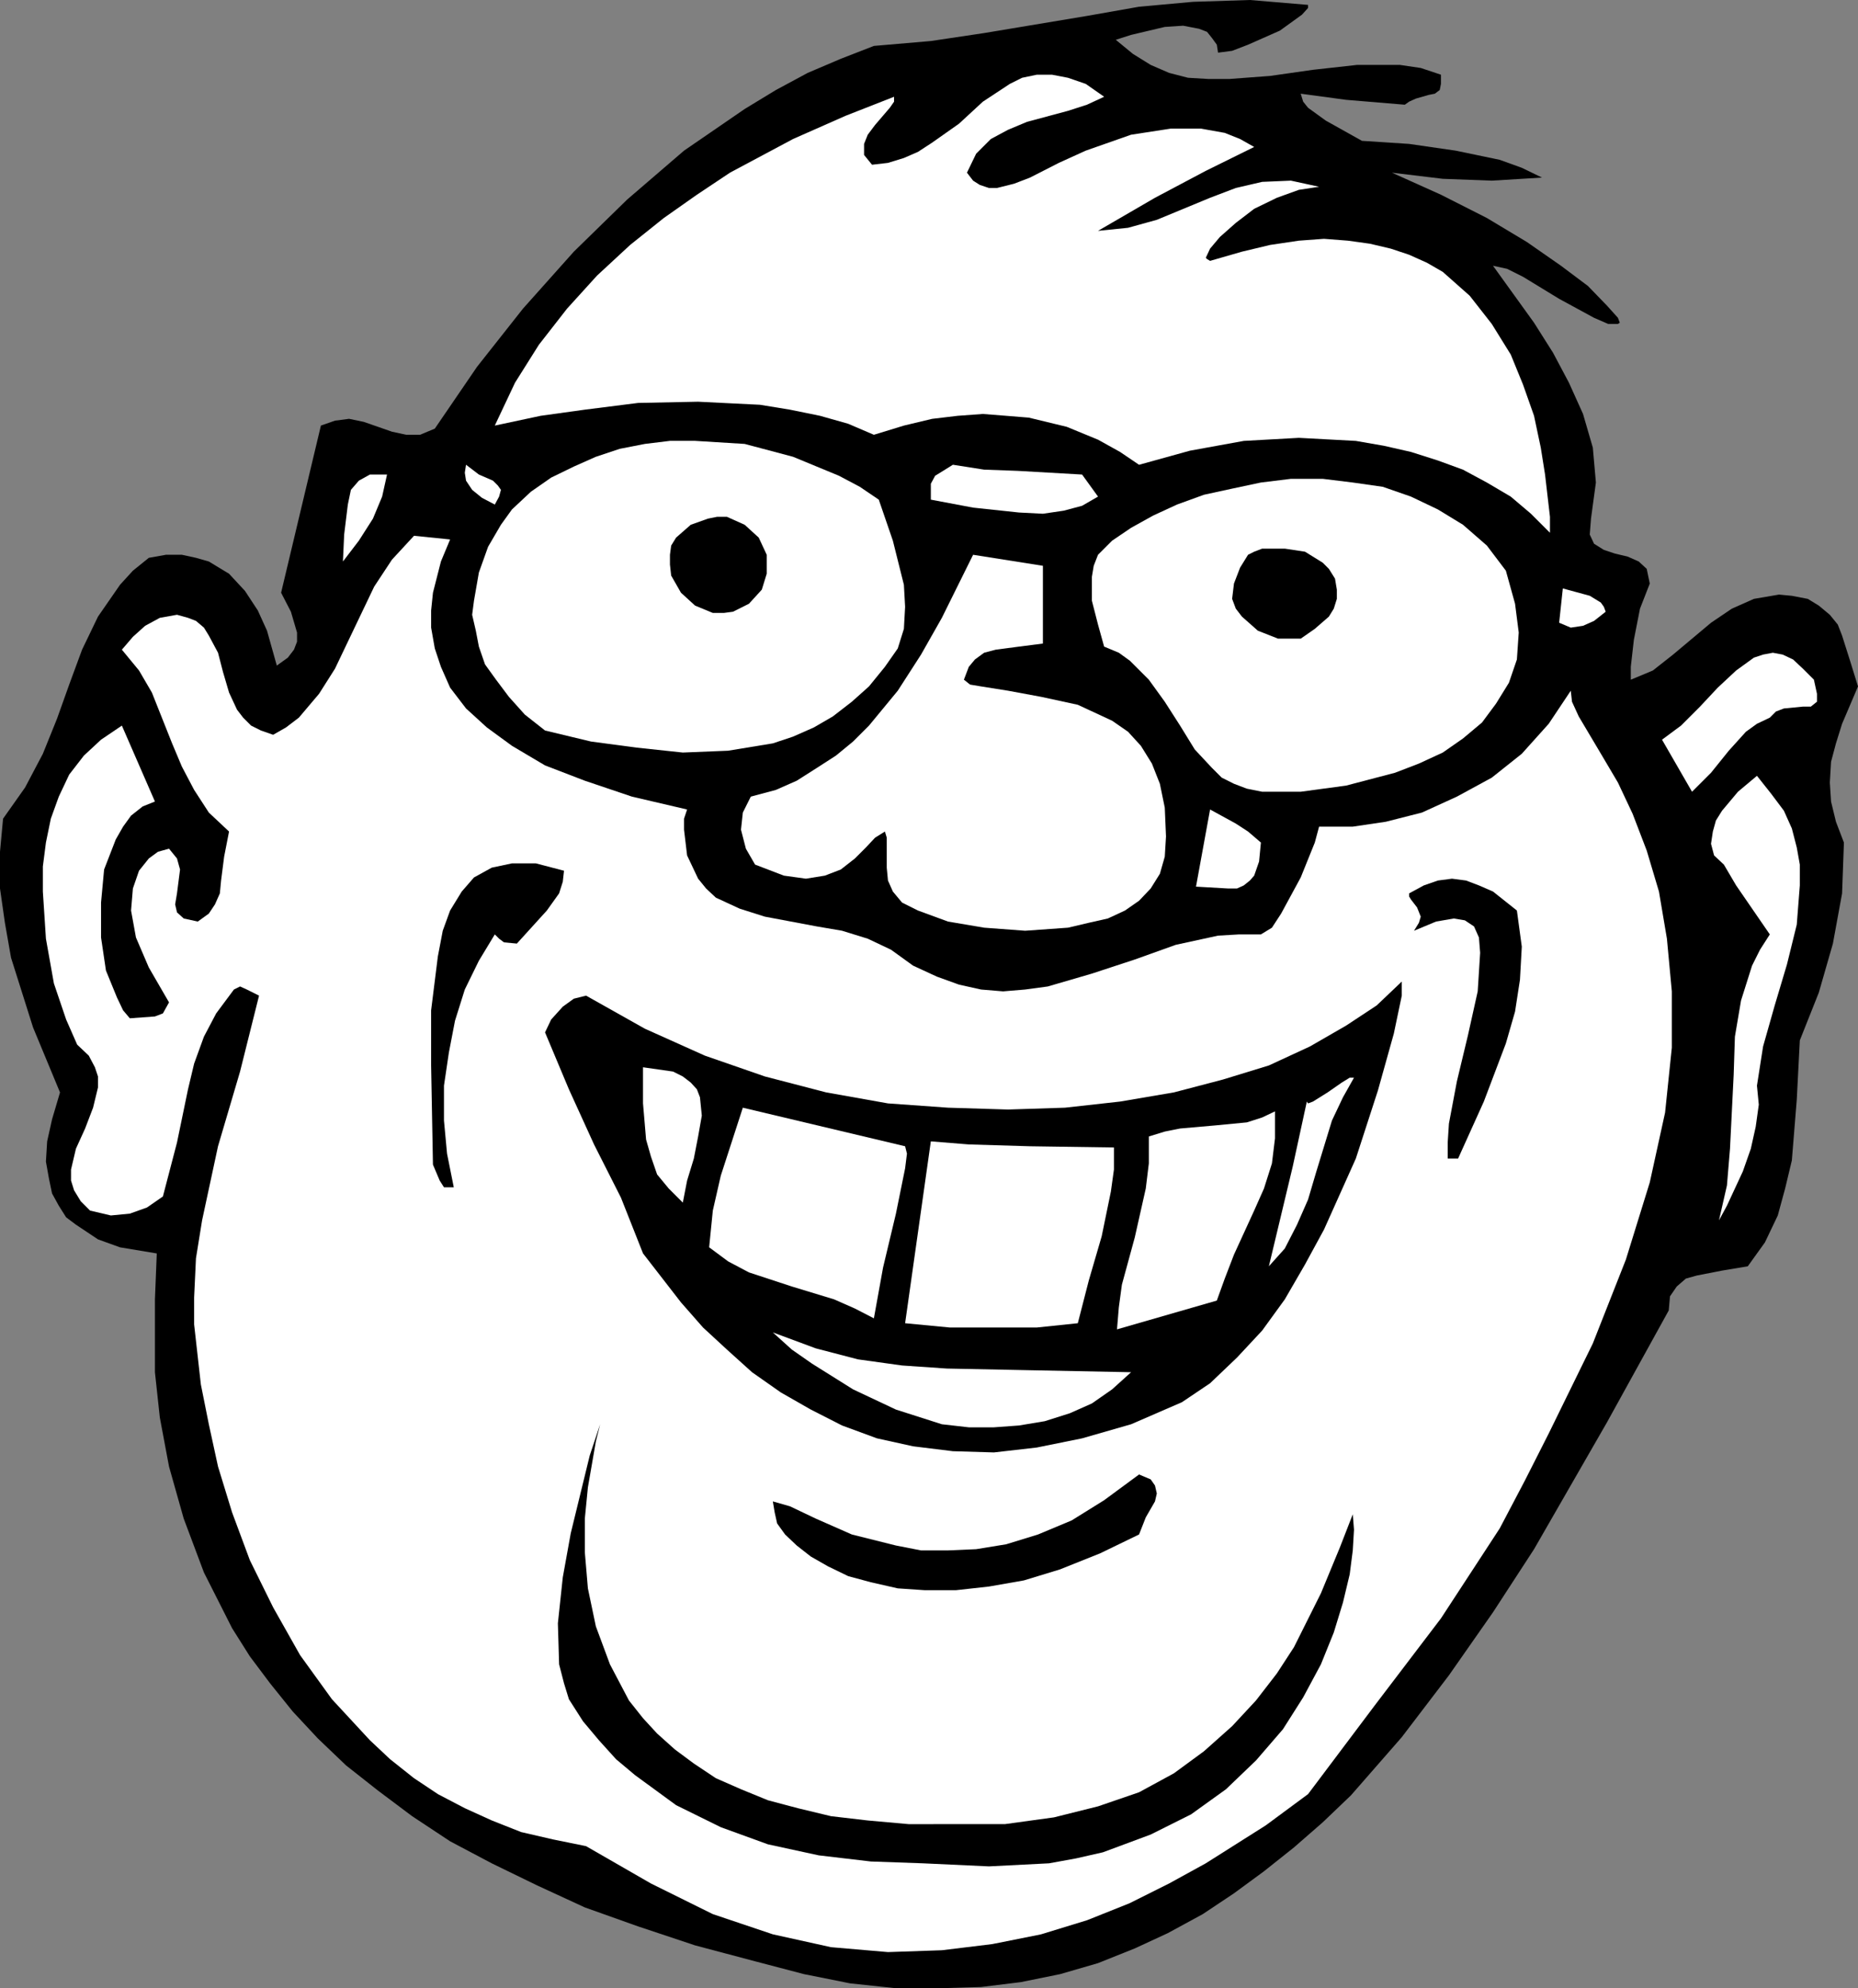 <?xml version="1.0" encoding="UTF-8" standalone="no"?>
<svg
   version="1.0"
   width="129.724mm"
   height="138.82mm"
   id="svg26"
   sodipodi:docname="Happy 02.wmf"
   xmlns:inkscape="http://www.inkscape.org/namespaces/inkscape"
   xmlns:sodipodi="http://sodipodi.sourceforge.net/DTD/sodipodi-0.dtd"
   xmlns="http://www.w3.org/2000/svg"
   xmlns:svg="http://www.w3.org/2000/svg">
  <rect width="100%" height="100%" fill="#808080" stroke="none"/>
  <sodipodi:namedview
     id="namedview26"
     pagecolor="#ffffff"
     bordercolor="#000000"
     borderopacity="0.25"
     inkscape:showpageshadow="2"
     inkscape:pageopacity="0.0"
     inkscape:pagecheckerboard="0"
     inkscape:deskcolor="#d1d1d1"
     inkscape:document-units="mm" />
  <defs
     id="defs1">
    <pattern
       id="WMFhbasepattern"
       patternUnits="userSpaceOnUse"
       width="6"
       height="6"
       x="0"
       y="0" />
  </defs>
  <path
     style="fill:#000000;fill-opacity:1;fill-rule:evenodd;stroke:none"
     d="m 321.422,13.896 -0.323,-2.101 -1.293,-1.777 -1.293,-1.616 -2.101,-0.808 -4.202,-0.808 -4.848,0.323 -8.888,2.101 -4.04,1.293 4.525,3.717 4.686,2.909 4.848,2.101 5.01,1.293 5.494,0.323 h 5.333 l 10.827,-0.808 11.312,-1.616 11.635,-1.293 h 11.312 l 5.494,0.808 5.333,1.777 v 2.424 l -0.323,1.616 -1.293,0.97 -1.616,0.323 -3.394,0.97 -1.778,0.808 -1.131,0.808 -15.514,-1.293 -11.958,-1.616 0.646,2.101 1.293,1.616 4.686,3.393 9.534,5.332 12.443,0.808 12.282,1.777 11.635,2.424 5.818,2.101 5.333,2.585 -13.251,0.808 -12.928,-0.485 -13.413,-1.616 12.928,5.817 12.12,6.14 10.504,6.302 9.05,6.302 7.11,5.332 5.01,5.171 2.909,3.232 0.485,1.293 -0.485,0.323 h -2.586 l -3.717,-1.616 -9.211,-5.009 -9.534,-5.817 -4.202,-2.101 -3.717,-0.808 10.827,15.028 5.01,7.918 4.202,7.918 3.717,8.241 2.586,8.887 0.808,9.21 -1.293,9.534 -0.323,4.201 1.131,2.424 2.586,1.616 2.909,0.97 3.394,0.808 2.909,1.293 2.101,1.939 0.808,3.878 -2.586,6.625 -1.616,8.241 -0.808,7.11 v 3.393 l 5.818,-2.424 5.333,-4.201 10.019,-8.403 5.494,-3.717 5.818,-2.585 6.626,-1.131 3.394,0.323 4.202,0.808 2.909,1.777 2.909,2.424 2.101,2.585 1.131,2.909 2.101,6.625 2.101,6.787 -4.202,9.857 -1.616,5.171 -1.293,4.848 -0.323,5.494 0.323,5.009 1.293,5.332 2.101,5.494 -0.485,13.412 -2.424,13.25 -3.717,12.927 -5.01,12.604 -0.808,15.674 -1.293,15.997 -1.778,7.433 -1.939,7.11 -3.394,7.11 -4.525,6.302 -6.787,1.131 -6.626,1.293 -2.909,0.808 -2.424,2.101 -1.778,2.585 -0.323,3.716 -16.322,29.57 -19.23,33.449 -10.827,16.643 -11.635,16.643 -12.443,16.32 -13.413,15.351 -7.434,7.11 -7.595,6.625 -7.918,6.302 -7.918,5.817 -8.242,5.494 -9.211,5.009 -8.726,4.04 -9.696,3.878 -10.019,2.909 -10.342,2.101 -10.504,1.293 -11.15,0.323 h -11.312 l -12.12,-1.293 -12.12,-2.424 -12.928,-3.393 -15.837,-4.201 -15.029,-5.009 -14.059,-5.009 -12.605,-5.817 -11.958,-5.817 -10.989,-5.817 -10.019,-6.625 -9.05,-6.787 -8.403,-6.625 -7.434,-7.11 -6.626,-7.11 -5.979,-7.433 -5.333,-7.11 -4.686,-7.433 -7.434,-14.704 -5.333,-14.22 -3.878,-13.735 -2.424,-12.927 -1.293,-11.957 v -10.503 -8.726 l 0.485,-12.119 -9.696,-1.616 -5.818,-2.101 -5.818,-3.878 -2.586,-1.939 -1.939,-3.07 -1.778,-3.232 -0.808,-3.878 -0.808,-4.524 0.323,-5.332 1.293,-5.817 2.101,-7.11 L 8.726,271.143 5.818,261.933 2.909,252.722 1.293,243.512 0,234.463 v -9.695 l 0.808,-8.726 5.818,-8.241 4.686,-8.887 3.717,-9.21 3.232,-9.049 3.394,-9.21 4.202,-8.726 5.818,-8.403 3.394,-3.717 4.202,-3.393 4.525,-0.808 h 4.202 l 3.717,0.808 3.394,0.97 5.333,3.232 4.202,4.524 3.394,5.171 2.424,5.332 2.586,9.21 2.909,-2.101 1.616,-2.101 0.808,-2.101 v -2.424 l -1.616,-5.494 -2.586,-5.009 10.504,-44.113 3.717,-1.293 3.717,-0.485 3.878,0.808 3.717,1.293 3.717,1.293 3.717,0.808 h 3.717 l 3.878,-1.616 11.15,-16.32 12.12,-15.351 13.413,-15.028 14.059,-13.735 15.029,-12.927 15.998,-10.988 8.242,-5.009 8.403,-4.524 8.726,-3.717 8.726,-3.393 15.029,-1.293 L 259.691,8.726 286.84,4.201 300.576,1.777 314.796,0.485 329.825,0 345.177,1.293 v 0.808 l -1.616,1.777 -5.818,4.201 -8.403,3.717 -4.202,1.616 z"
     id="path1" />
  <path
     style="fill:#ffffff;fill-opacity:1;fill-rule:evenodd;stroke:none"
     d="m 291.364,25.531 -4.525,2.101 -5.01,1.616 -10.827,2.909 -5.01,2.101 -4.525,2.424 -3.878,3.878 -2.424,5.009 1.616,2.101 1.778,1.131 2.424,0.808 h 2.101 l 4.525,-1.131 4.202,-1.616 7.595,-3.878 7.11,-3.232 11.958,-4.201 10.504,-1.616 h 7.918 l 6.302,1.131 4.04,1.616 3.717,2.101 -12.766,6.302 -13.413,7.11 -15.029,8.726 7.918,-0.808 7.595,-2.101 14.059,-5.817 6.787,-2.585 6.949,-1.616 7.595,-0.323 7.434,1.616 -5.333,0.808 -5.818,2.101 -5.979,2.909 -4.848,3.717 -4.202,3.717 -2.586,3.07 -1.131,2.424 0.323,0.323 0.808,0.485 8.403,-2.424 7.434,-1.777 7.595,-1.131 6.626,-0.485 6.302,0.485 5.818,0.808 5.494,1.293 4.848,1.616 4.686,2.101 4.202,2.424 7.11,6.302 5.818,7.433 5.01,8.079 3.232,7.918 2.909,8.241 1.778,8.403 1.131,7.11 1.293,11.15 v 4.201 l -5.01,-5.009 -5.333,-4.524 -6.302,-3.717 -6.302,-3.393 -6.626,-2.424 -7.11,-2.262 -7.11,-1.616 -7.434,-1.293 -15.029,-0.808 -14.544,0.808 -14.221,2.585 -13.413,3.716 -5.01,-3.393 -5.818,-3.232 -8.242,-3.393 -10.019,-2.424 -5.979,-0.485 -6.141,-0.485 -6.626,0.485 -6.787,0.808 -7.434,1.777 -7.918,2.424 -6.787,-2.909 -7.434,-2.101 -7.918,-1.616 -7.918,-1.293 -16.322,-0.808 -15.837,0.323 -14.059,1.777 -11.635,1.616 -12.12,2.585 5.333,-11.311 6.302,-10.018 7.434,-9.534 7.918,-8.726 8.726,-8.079 8.888,-7.11 8.726,-6.14 8.726,-5.817 16.645,-8.887 13.898,-6.14 12.766,-5.009 v 1.293 l -1.131,1.616 -3.878,4.524 -1.939,2.585 -0.97,2.424 v 2.909 l 2.101,2.585 4.202,-0.485 4.202,-1.293 3.717,-1.616 3.717,-2.424 7.11,-5.009 6.302,-5.817 7.11,-4.686 3.232,-1.616 3.878,-0.808 h 4.04 l 4.202,0.808 4.686,1.616 z"
     id="path2" />
  <path
     style="fill:#ffffff;fill-opacity:1;fill-rule:evenodd;stroke:none"
     d="m 231.896,131.855 3.717,10.826 2.909,11.634 0.323,5.817 -0.323,5.817 -1.616,5.171 -3.394,4.848 -4.202,5.171 -4.525,4.04 -5.01,3.878 -5.01,2.909 -5.494,2.424 -5.333,1.777 -11.797,1.939 -11.958,0.485 -12.12,-1.293 -12.12,-1.616 -12.12,-2.909 -5.333,-4.201 -4.202,-4.686 -3.394,-4.524 -2.909,-4.04 -1.616,-4.686 -0.808,-4.201 -0.97,-4.201 0.485,-3.716 1.293,-7.433 2.424,-6.787 3.394,-5.817 2.909,-4.04 5.01,-4.686 5.333,-3.716 5.979,-2.909 5.818,-2.585 6.302,-2.101 6.626,-1.293 6.626,-0.808 h 6.626 l 13.09,0.808 12.766,3.393 12.12,5.009 5.494,2.909 z"
     id="path3" />
  <path
     style="fill:#ffffff;fill-opacity:1;fill-rule:evenodd;stroke:none"
     d="m 130.573,133.148 -3.394,-1.777 -2.586,-2.101 -1.616,-2.424 -0.323,-2.101 0.323,-2.101 3.394,2.585 3.717,1.616 1.293,1.293 0.808,1.131 -0.485,1.777 z"
     id="path4" />
  <path
     style="fill:#ffffff;fill-opacity:1;fill-rule:evenodd;stroke:none"
     d="m 285.547,125.23 4.202,5.817 -4.202,2.424 -4.848,1.293 -5.494,0.808 -6.302,-0.323 -12.12,-1.293 -11.15,-2.101 v -4.201 l 1.131,-2.101 2.101,-1.293 2.586,-1.616 8.242,1.293 8.888,0.323 z"
     id="path5" />
  <path
     style="fill:#ffffff;fill-opacity:1;fill-rule:evenodd;stroke:none"
     d="m 102.131,125.23 -1.293,5.817 -2.424,5.817 -3.717,5.817 -4.202,5.494 0.323,-7.11 0.97,-7.918 0.808,-3.878 2.101,-2.424 2.909,-1.616 z"
     id="path6" />
  <path
     style="fill:#ffffff;fill-opacity:1;fill-rule:evenodd;stroke:none"
     d="m 397.374,150.599 2.424,8.726 0.97,7.595 -0.485,7.11 -2.101,6.14 -3.394,5.494 -3.717,5.009 -5.01,4.201 -5.333,3.716 -6.302,2.909 -6.302,2.424 -12.928,3.393 -11.958,1.616 h -10.181 l -4.04,-0.808 -3.394,-1.293 -3.232,-1.616 -2.586,-2.585 -4.525,-4.848 -3.878,-6.302 -4.04,-6.302 -4.202,-5.817 -5.01,-5.009 -2.909,-2.101 -3.878,-1.616 -1.616,-5.817 -1.616,-6.302 v -6.302 l 0.485,-2.909 1.131,-2.909 3.717,-3.716 5.01,-3.393 5.818,-3.232 6.302,-2.909 7.11,-2.585 7.434,-1.616 7.595,-1.616 7.918,-0.97 h 8.403 l 7.918,0.97 7.918,1.131 7.434,2.585 7.11,3.393 6.626,4.04 6.302,5.494 z"
     id="path7" />
  <path
     style="fill:#000000;fill-opacity:1;fill-rule:evenodd;stroke:none"
     d="m 202.323,146.398 v 5.009 l -1.293,4.201 -3.394,3.717 -4.202,2.101 -2.424,0.323 h -2.909 l -4.686,-1.939 -3.717,-3.393 -2.586,-4.524 -0.323,-2.909 v -2.585 l 0.323,-2.424 1.293,-2.101 3.878,-3.393 4.525,-1.616 2.424,-0.485 h 2.586 l 4.686,2.101 3.717,3.393 z"
     id="path8" />
  <path
     style="fill:#ffffff;fill-opacity:1;fill-rule:evenodd;stroke:none"
     d="m 118.776,142.358 -2.424,5.817 -2.101,8.241 -0.485,4.686 v 4.524 l 0.97,5.494 1.616,4.848 2.424,5.494 4.202,5.494 5.494,5.009 6.626,4.848 8.726,5.171 10.504,4.04 12.443,4.201 14.544,3.393 -0.808,2.424 v 2.909 l 0.808,6.787 2.909,6.14 2.101,2.585 2.586,2.424 6.302,2.909 6.626,2.101 13.736,2.585 6.626,1.131 6.787,2.101 6.141,2.909 5.818,4.201 6.302,2.909 5.818,2.101 5.818,1.293 5.818,0.485 5.818,-0.485 5.979,-0.808 11.635,-3.393 11.312,-3.717 10.827,-3.878 11.15,-2.424 5.494,-0.323 h 5.818 l 2.909,-1.777 2.424,-3.716 5.171,-9.534 3.717,-9.21 1.131,-4.201 h 8.888 l 8.726,-1.293 9.534,-2.424 9.211,-4.201 9.211,-5.009 7.918,-6.302 7.11,-7.918 5.818,-8.726 0.323,2.909 1.778,3.878 6.141,10.342 4.202,7.11 3.878,8.241 3.717,9.695 3.232,10.826 2.101,12.442 1.293,13.896 v 14.866 l -1.778,17.128 -4.04,18.421 -6.302,20.36 -8.726,22.137 -11.635,23.753 -6.302,12.442 -6.626,12.604 -7.595,11.634 -7.918,12.119 -17.453,22.945 -17.614,23.43 -11.15,8.241 -15.837,10.018 -9.696,5.332 -10.342,5.171 -11.312,4.524 -12.12,3.716 -12.928,2.585 -13.251,1.616 -14.221,0.485 -15.029,-1.293 -15.352,-3.393 -15.837,-5.332 -16.322,-8.079 -17.13,-9.857 -8.726,-1.777 -8.403,-1.939 -7.757,-3.07 -7.11,-3.232 -7.11,-3.716 -6.302,-4.201 -6.302,-5.009 -5.333,-5.009 L 87.587,448.404 79.184,436.77 72.074,424.166 65.933,411.724 61.246,399.12 57.53,387.001 55.106,375.852 53.005,365.348 51.227,349.513 v -7.11 l 0.485,-10.342 1.616,-10.018 4.202,-19.552 5.818,-19.714 5.01,-20.037 -3.232,-1.616 -1.778,-0.808 -1.616,0.808 -4.686,6.302 -3.232,6.14 -2.586,7.11 -1.616,6.787 -2.909,14.058 -3.717,14.22 -4.202,2.909 -4.525,1.616 -5.01,0.485 -5.494,-1.293 -2.424,-2.424 -1.778,-2.909 -0.808,-2.585 v -2.909 l 1.293,-5.494 2.424,-5.332 2.101,-5.494 1.293,-5.332 v -2.909 l -0.808,-2.424 -1.616,-3.07 -3.07,-2.909 -2.909,-6.625 -3.232,-9.534 -2.101,-11.796 -0.808,-12.442 v -6.625 l 0.808,-6.302 1.293,-6.302 2.101,-5.817 2.747,-5.817 3.878,-5.009 4.525,-4.201 5.494,-3.716 8.726,20.037 -3.232,1.293 -3.07,2.424 -2.101,2.909 -1.939,3.393 -3.07,7.918 -0.808,8.726 v 9.21 l 1.293,8.726 2.909,7.11 1.616,3.393 1.778,2.101 6.626,-0.485 2.101,-0.808 1.616,-2.909 -5.333,-9.21 -3.394,-7.918 -1.293,-7.11 0.485,-5.817 1.616,-4.686 2.586,-3.232 2.424,-1.777 2.909,-0.808 2.101,2.585 0.808,2.909 -0.808,6.302 -0.485,2.909 0.485,2.101 1.778,1.616 3.717,0.808 2.909,-2.101 1.616,-2.424 1.293,-2.909 0.323,-3.393 0.808,-6.302 1.293,-6.625 -5.333,-5.009 -3.878,-5.979 -3.232,-6.14 -2.586,-6.14 -5.333,-13.412 -3.394,-5.817 -4.525,-5.494 2.909,-3.393 3.232,-2.909 3.878,-2.101 4.525,-0.808 2.909,0.808 2.101,0.808 2.101,1.777 1.293,2.101 2.424,4.524 1.293,5.009 1.616,5.494 2.101,4.524 1.616,2.101 2.101,2.101 2.586,1.293 3.232,1.131 3.394,-1.939 3.394,-2.585 5.333,-6.302 4.202,-6.625 3.394,-7.11 6.949,-14.543 4.686,-7.11 5.818,-6.302 z"
     id="path9" />
  <path
     style="fill:#000000;fill-opacity:1;fill-rule:evenodd;stroke:none"
     d="m 352.288,152.7 0.485,2.909 v 2.424 l -0.808,2.585 -1.293,2.101 -3.717,3.232 -3.717,2.585 h -5.979 l -5.333,-2.101 -4.202,-3.716 -1.616,-2.101 -0.97,-2.585 0.485,-4.04 1.616,-4.201 2.101,-3.393 1.616,-0.808 2.101,-0.808 h 5.979 l 5.333,0.808 4.686,2.909 1.616,1.616 z"
     id="path10" />
  <path
     style="fill:#ffffff;fill-opacity:1;fill-rule:evenodd;stroke:none"
     d="m 275.204,169.828 -6.302,0.808 -6.141,0.808 -3.07,0.808 -2.424,1.777 -1.616,1.939 -1.293,3.393 1.616,1.293 2.909,0.485 7.11,1.131 8.726,1.616 9.696,2.101 4.525,2.101 4.525,2.101 4.202,2.909 3.394,3.716 2.909,4.686 2.101,5.332 1.293,6.302 0.323,7.595 -0.323,5.332 -1.293,4.524 -2.424,3.878 -3.07,3.232 -3.717,2.585 -4.525,2.101 -5.01,1.131 -5.494,1.293 -11.312,0.808 -10.827,-0.808 -9.534,-1.616 -7.918,-2.909 -4.202,-2.101 -2.424,-2.909 -1.293,-2.909 -0.323,-3.393 v -5.817 -2.101 l -0.485,-1.616 -2.586,1.616 -2.424,2.585 -2.909,2.909 -3.717,2.909 -4.202,1.616 -5.01,0.808 -5.818,-0.808 -7.595,-2.909 -2.424,-4.201 -1.293,-5.009 0.485,-4.524 2.101,-4.201 6.626,-1.777 5.494,-2.424 5.333,-3.393 5.01,-3.232 4.525,-3.716 4.202,-4.201 7.595,-9.21 6.141,-9.534 5.494,-9.695 8.242,-16.643 18.422,2.909 z"
     id="path11" />
  <path
     style="fill:#ffffff;fill-opacity:1;fill-rule:evenodd;stroke:none"
     d="m 423.715,161.425 -3.07,2.424 -2.909,1.293 -3.232,0.485 -3.07,-1.293 0.97,-9.049 7.11,1.939 2.909,1.777 0.808,1.131 z"
     id="path12" />
  <path
     style="fill:#ffffff;fill-opacity:1;fill-rule:evenodd;stroke:none"
     d="m 478.659,179.362 0.808,3.716 v 2.101 l -1.616,1.293 h -2.101 l -5.01,0.485 -2.101,0.808 -1.616,1.616 -3.394,1.616 -2.909,2.101 -4.525,5.009 -4.686,5.817 -5.01,5.009 -7.918,-13.735 5.01,-3.716 5.01,-5.009 4.686,-5.009 4.848,-4.524 4.686,-3.393 2.424,-0.808 2.586,-0.485 2.586,0.485 2.747,1.293 2.586,2.424 z"
     id="path13" />
  <path
     style="fill:#ffffff;fill-opacity:1;fill-rule:evenodd;stroke:none"
     d="m 463.63,286.494 0.485,5.009 -0.808,5.817 -1.293,5.817 -2.101,5.979 -4.202,9.049 -2.101,3.878 2.101,-9.21 0.808,-9.695 0.97,-19.552 0.323,-10.018 1.616,-9.534 2.909,-9.21 2.101,-4.201 2.586,-4.04 -8.888,-12.927 -3.232,-5.494 -2.586,-2.424 -0.808,-3.07 0.485,-3.232 0.808,-2.909 1.616,-2.585 4.202,-5.009 5.01,-4.201 3.717,4.686 3.394,4.524 2.101,4.686 1.293,5.009 0.808,4.524 v 5.494 l -0.808,10.342 -2.586,10.503 -3.232,10.826 -3.07,10.826 z"
     id="path14" />
  <path
     style="fill:#ffffff;fill-opacity:1;fill-rule:evenodd;stroke:none"
     d="m 332.734,222.344 -0.485,5.009 -1.293,3.716 -1.131,1.293 -1.616,1.293 -1.778,0.808 h -2.424 l -8.403,-0.485 3.717,-20.36 6.787,3.716 3.232,2.101 z"
     id="path15" />
  <path
     style="fill:#000000;fill-opacity:1;fill-rule:evenodd;stroke:none"
     d="m 148.833,229.777 -0.323,2.909 -0.97,3.07 -3.232,4.524 -7.918,8.726 -3.394,-0.323 -1.293,-0.97 -1.131,-1.131 -4.202,6.948 -3.717,7.595 -2.586,8.241 -1.616,8.403 -1.293,8.726 v 9.21 l 0.808,8.726 1.778,8.887 h -2.586 l -1.131,-1.777 -1.778,-4.201 -0.485,-26.177 v -14.543 l 1.778,-14.22 1.293,-6.787 1.939,-5.332 3.07,-5.009 3.232,-3.717 4.686,-2.585 5.333,-1.131 h 6.302 z"
     id="path16" />
  <path
     style="fill:#000000;fill-opacity:1;fill-rule:evenodd;stroke:none"
     d="m 400.283,240.28 1.293,9.534 -0.485,8.726 -1.293,8.403 -2.424,8.403 -5.818,15.351 -6.787,15.028 h -2.747 v -4.201 l 0.323,-5.009 2.101,-11.15 2.909,-12.119 2.586,-11.634 0.646,-10.18 -0.323,-4.04 -1.293,-2.909 -2.424,-1.616 -2.909,-0.485 -4.686,0.808 -5.818,2.424 1.293,-2.101 0.485,-1.616 -0.97,-2.424 -1.616,-2.101 -0.485,-0.808 v -0.808 l 3.878,-2.101 3.717,-1.293 3.717,-0.485 3.717,0.485 3.394,1.293 3.717,1.616 z"
     id="path17" />
  <path
     style="fill:#000000;fill-opacity:1;fill-rule:evenodd;stroke:none"
     d="m 311.888,370.034 -13.413,5.817 -12.928,3.716 -11.958,2.424 -11.312,1.293 -10.827,-0.323 -10.504,-1.293 -9.534,-2.101 -9.211,-3.393 -8.242,-4.201 -7.918,-4.524 -7.595,-5.332 -6.626,-5.979 -6.302,-5.817 -5.818,-6.625 -10.019,-12.927 -5.818,-14.704 -7.11,-14.058 -6.626,-14.543 -6.302,-15.028 1.616,-3.393 3.07,-3.393 2.909,-2.101 3.232,-0.808 15.514,8.726 15.837,7.11 15.837,5.494 16.16,4.201 16.322,2.909 15.837,1.131 15.837,0.485 15.029,-0.485 14.544,-1.616 14.221,-2.424 12.928,-3.393 12.12,-3.716 10.827,-5.009 9.534,-5.494 8.08,-5.332 6.626,-6.302 v 0.808 2.909 l -2.101,10.018 -4.202,15.028 -5.818,17.936 -8.403,18.744 -5.01,9.21 -5.333,9.21 -5.979,8.241 -6.626,7.11 -7.11,6.787 z"
     id="path18" />
  <path
     style="fill:#ffffff;fill-opacity:1;fill-rule:evenodd;stroke:none"
     d="m 180.184,317.357 -3.717,-3.717 -3.07,-3.716 -1.616,-4.686 -1.293,-4.524 -0.808,-9.534 v -9.534 l 7.918,1.131 2.586,1.293 2.101,1.616 1.616,1.777 0.808,2.101 0.485,4.848 -0.97,5.494 -1.131,5.817 -1.778,5.817 z"
     id="path19" />
  <path
     style="fill:#ffffff;fill-opacity:1;fill-rule:evenodd;stroke:none"
     d="m 357.297,284.393 -2.909,5.171 -2.909,6.14 -4.202,13.735 -2.101,7.11 -2.909,6.625 -3.232,6.302 -4.202,4.686 6.302,-26.339 3.717,-17.128 0.323,0.485 1.293,-0.485 3.878,-2.424 3.717,-2.585 2.101,-1.293 z"
     id="path20" />
  <path
     style="fill:#ffffff;fill-opacity:1;fill-rule:evenodd;stroke:none"
     d="m 238.845,302.491 0.485,1.939 -0.485,3.878 -2.424,11.957 -3.394,14.22 -2.424,13.412 -5.01,-2.585 -5.494,-2.424 -11.15,-3.393 -11.312,-3.717 -5.494,-2.909 -5.01,-3.717 0.97,-9.695 2.101,-9.21 5.818,-17.936 z"
     id="path21" />
  <path
     style="fill:#ffffff;fill-opacity:1;fill-rule:evenodd;stroke:none"
     d="m 336.451,293.281 v 7.11 l -0.808,6.625 -2.101,6.625 -2.586,5.817 -5.333,11.634 -2.424,6.302 -2.101,5.817 -26.341,7.595 0.485,-5.817 0.808,-5.979 3.394,-12.442 2.909,-12.927 0.808,-6.625 v -7.11 l 4.202,-1.293 4.04,-0.808 9.211,-0.808 8.403,-0.808 4.04,-1.293 z"
     id="path22" />
  <path
     style="fill:#ffffff;fill-opacity:1;fill-rule:evenodd;stroke:none"
     d="m 293.95,302.814 v 5.817 l -0.808,5.817 -2.424,11.796 -3.394,11.634 -2.909,11.311 -10.827,1.131 H 262.276 250.641 l -11.797,-1.131 6.787,-47.991 10.019,0.808 16.16,0.485 z"
     id="path23" />
  <path
     style="fill:#ffffff;fill-opacity:1;fill-rule:evenodd;stroke:none"
     d="m 298.475,362.117 -5.01,4.524 -5.333,3.716 -5.818,2.585 -6.626,2.101 -6.787,1.131 -6.626,0.485 h -6.626 l -7.11,-0.808 -12.12,-3.878 -11.312,-5.332 -10.827,-6.787 -5.333,-3.716 -5.01,-4.524 11.312,4.201 11.15,2.909 11.635,1.616 11.797,0.808 24.078,0.485 z"
     id="path24" />
  <path
     style="fill:#000000;fill-opacity:1;fill-rule:evenodd;stroke:none"
     d="m 250.965,481.368 h 14.221 l 12.928,-1.777 11.635,-2.909 10.827,-3.716 9.211,-5.009 7.918,-5.817 7.434,-6.625 6.302,-6.787 5.494,-7.11 4.525,-6.948 7.11,-14.22 5.01,-12.119 3.394,-8.726 0.323,4.04 -0.323,5.494 -0.808,6.302 -1.778,7.433 -2.424,7.918 -3.394,8.403 -4.686,8.726 -5.333,8.403 -7.11,8.241 -7.918,7.595 -9.211,6.625 -10.666,5.332 -12.605,4.686 -7.11,1.616 -7.11,1.293 -15.837,0.808 -17.453,-0.808 -13.736,-0.485 -13.736,-1.616 -13.413,-2.909 -12.443,-4.524 -11.797,-5.817 -10.827,-7.918 -5.01,-4.201 -4.525,-5.009 -4.202,-5.009 -3.717,-5.817 -1.293,-4.201 -1.293,-5.009 -0.323,-10.826 1.293,-12.119 2.101,-11.634 5.01,-20.522 2.747,-8.241 -1.131,4.524 -2.101,12.119 -0.808,8.241 v 8.887 l 0.808,9.534 2.101,10.018 3.717,10.018 5.01,9.534 3.717,4.686 3.717,4.04 4.686,4.201 5.01,3.717 5.818,3.878 6.626,2.909 7.11,2.909 7.918,2.101 8.726,2.101 9.696,1.131 10.827,0.97 z"
     id="path25" />
  <path
     style="fill:#000000;fill-opacity:1;fill-rule:evenodd;stroke:none"
     d="m 300.576,404.937 -10.342,5.009 -10.504,4.201 -9.534,2.909 -9.211,1.616 -8.726,0.97 h -8.242 l -7.11,-0.485 -7.11,-1.616 -5.979,-1.616 -5.333,-2.585 -4.525,-2.585 -3.717,-2.909 -3.07,-2.909 -2.101,-2.909 -0.646,-2.909 -0.485,-2.909 4.525,1.293 6.787,3.232 9.534,4.201 11.635,2.909 6.626,1.293 h 7.11 l 7.434,-0.323 7.918,-1.293 8.403,-2.585 8.888,-3.717 8.565,-5.332 9.211,-6.787 3.07,1.293 1.131,1.616 0.485,2.101 -0.485,2.101 -2.424,4.201 z"
     id="path26" />
</svg>
